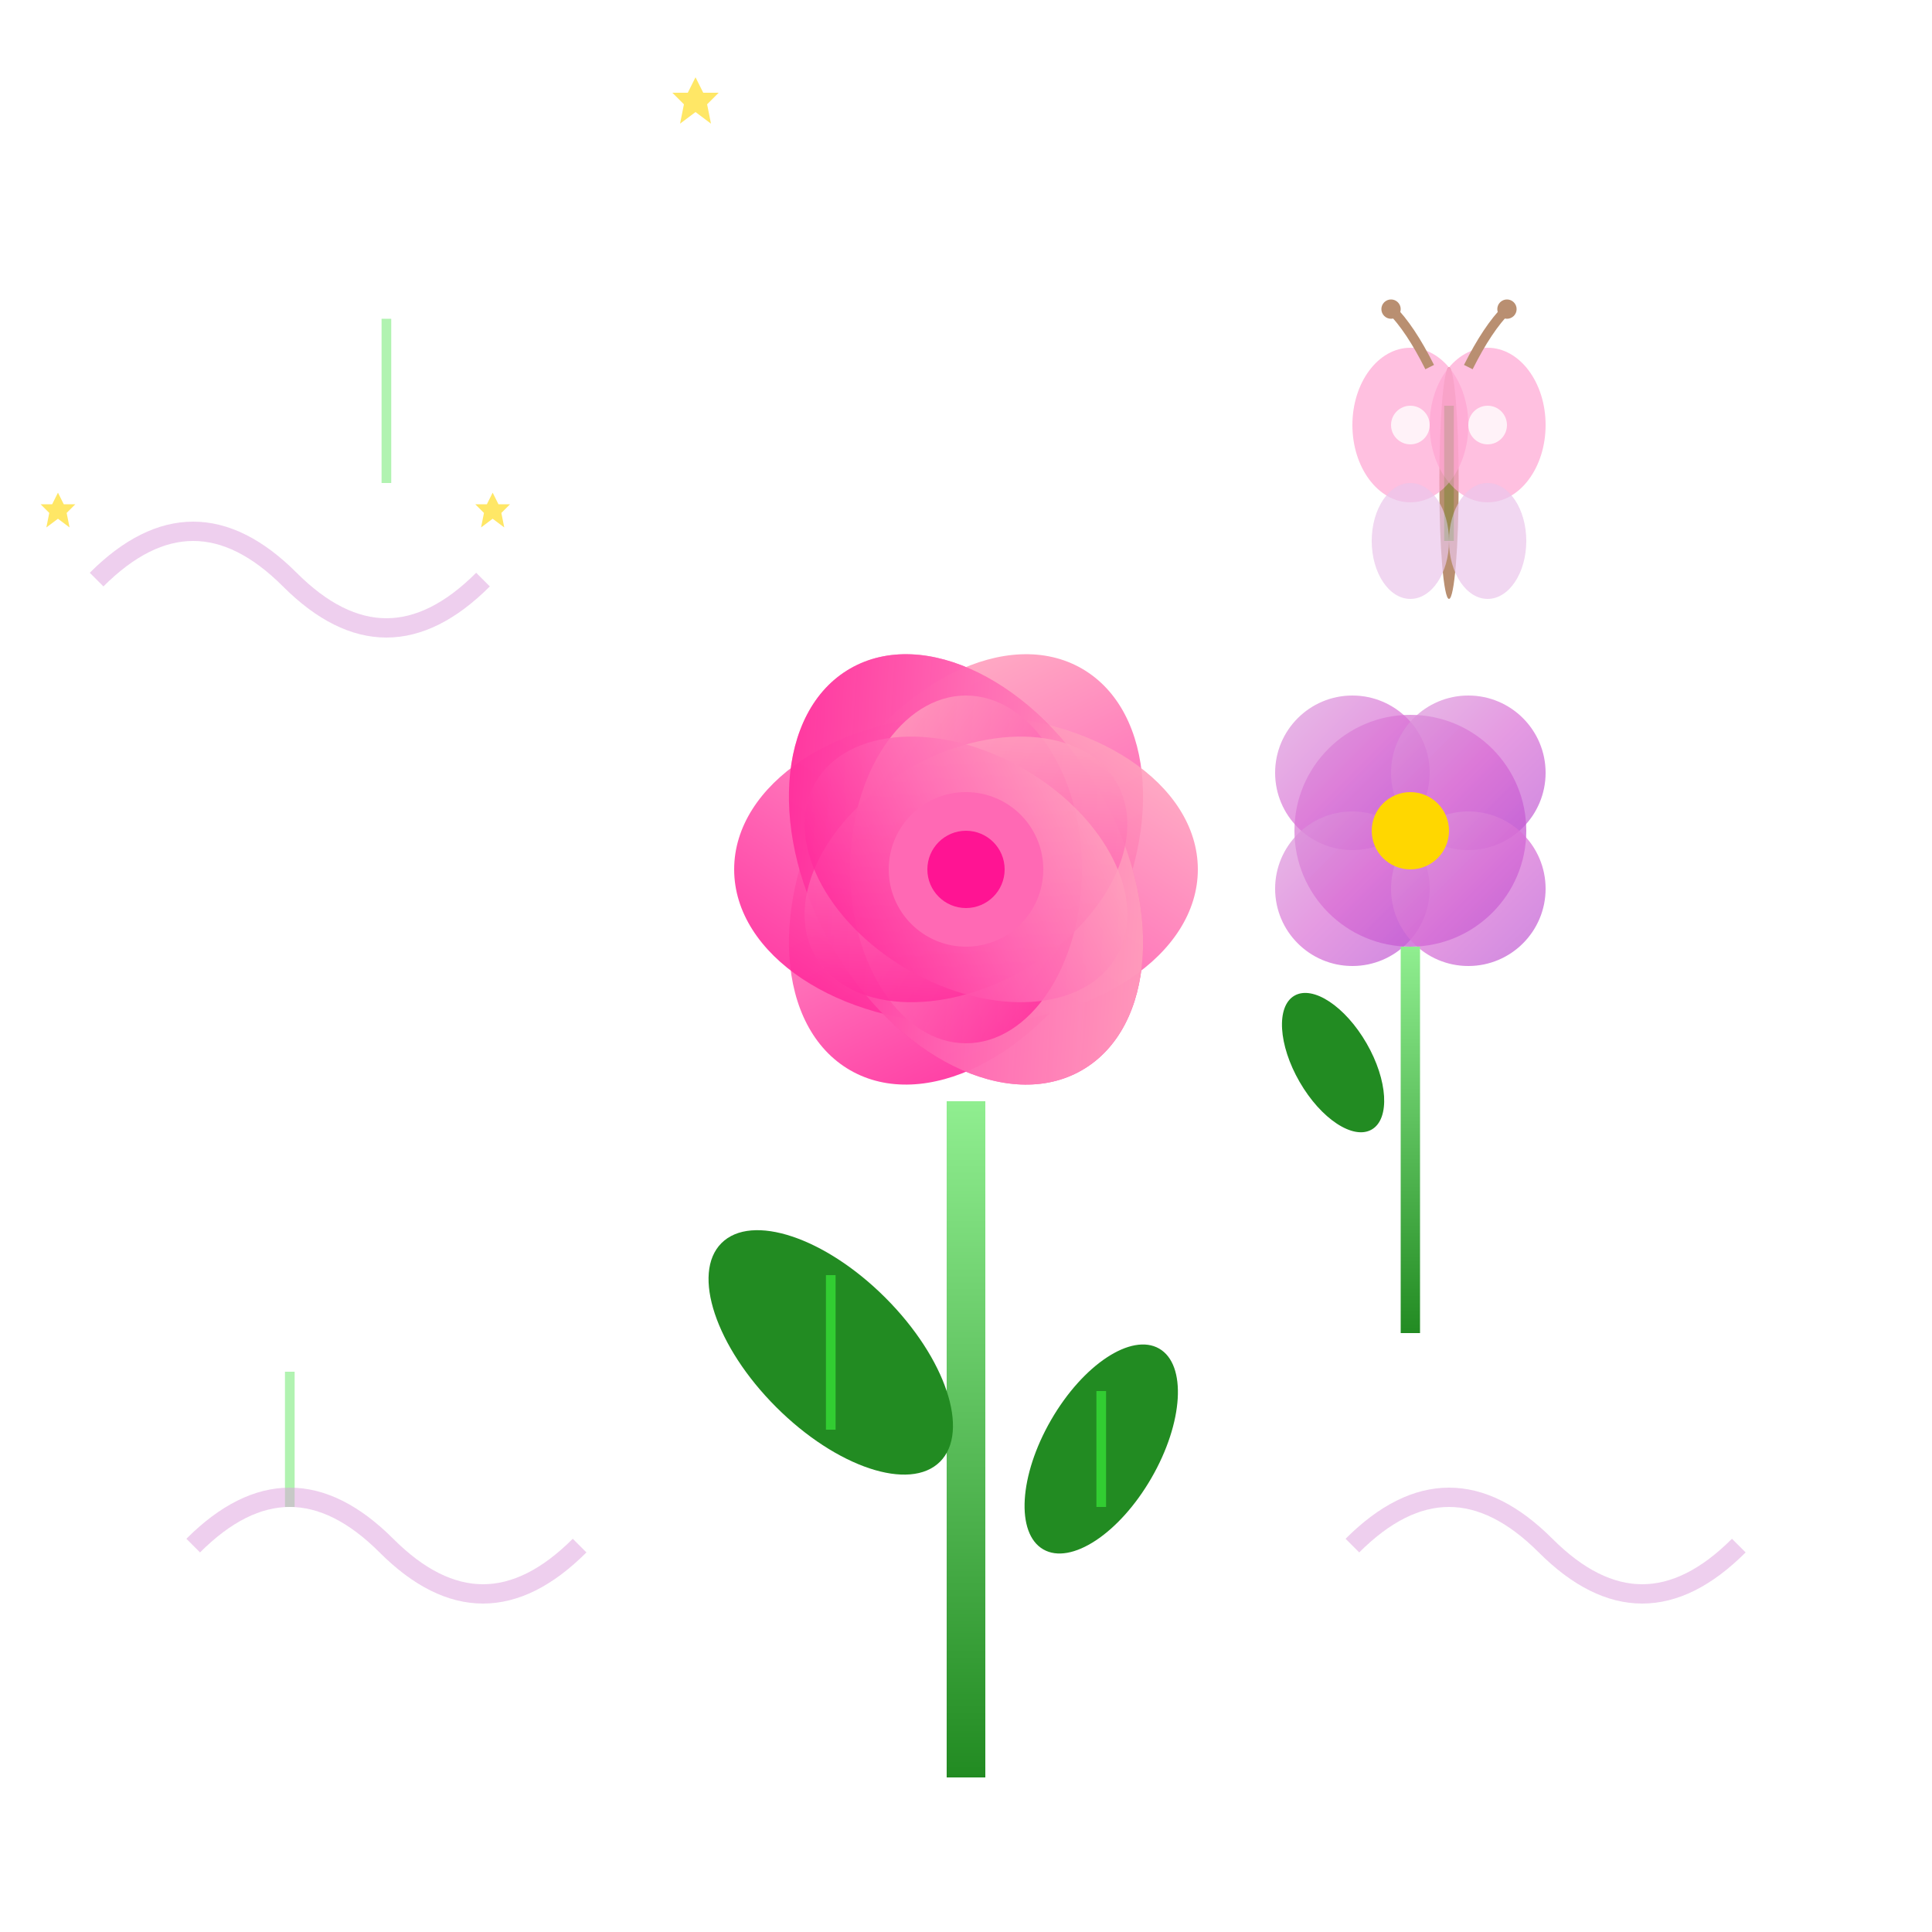<svg xmlns="http://www.w3.org/2000/svg" viewBox="0 0 100 100" width="100" height="100">
    <defs>
        <linearGradient id="petalGradient1" x1="0%" y1="0%" x2="100%" y2="100%">
            <stop offset="0%" style="stop-color:#FFB6C1;stop-opacity:1" />
            <stop offset="50%" style="stop-color:#FF69B4;stop-opacity:1" />
            <stop offset="100%" style="stop-color:#FF1493;stop-opacity:1" />
        </linearGradient>
        <linearGradient id="petalGradient2" x1="0%" y1="0%" x2="100%" y2="100%">
            <stop offset="0%" style="stop-color:#DDA0DD;stop-opacity:1" />
            <stop offset="50%" style="stop-color:#DA70D6;stop-opacity:1" />
            <stop offset="100%" style="stop-color:#BA55D3;stop-opacity:1" />
        </linearGradient>
        <linearGradient id="stemGradient" x1="0%" y1="0%" x2="0%" y2="100%">
            <stop offset="0%" style="stop-color:#90EE90;stop-opacity:1" />
            <stop offset="100%" style="stop-color:#228B22;stop-opacity:1" />
        </linearGradient>
        <filter id="flowerGlow" x="-20%" y="-20%" width="140%" height="140%">
            <feGaussianBlur stdDeviation="1" result="coloredBlur"/>
            <feMerge>
                <feMergeNode in="coloredBlur"/>
                <feMergeNode in="SourceGraphic"/>
            </feMerge>
        </filter>
    </defs>
    
    <!-- Main rose -->
    <g transform="translate(35, 25)" filter="url(#flowerGlow)">
        <!-- Rose petals - outer layer -->
        <ellipse cx="15" cy="20" rx="8" ry="12" fill="url(#petalGradient1)" transform="rotate(-30 15 20)" opacity="0.9"/>
        <ellipse cx="15" cy="20" rx="8" ry="12" fill="url(#petalGradient1)" transform="rotate(30 15 20)" opacity="0.9"/>
        <ellipse cx="15" cy="20" rx="8" ry="12" fill="url(#petalGradient1)" transform="rotate(90 15 20)" opacity="0.9"/>
        <ellipse cx="15" cy="20" rx="8" ry="12" fill="url(#petalGradient1)" transform="rotate(150 15 20)" opacity="0.9"/>
        
        <!-- Rose petals - middle layer -->
        <ellipse cx="15" cy="20" rx="6" ry="9" fill="url(#petalGradient1)" transform="rotate(0 15 20)" opacity="0.8"/>
        <ellipse cx="15" cy="20" rx="6" ry="9" fill="url(#petalGradient1)" transform="rotate(60 15 20)" opacity="0.8"/>
        <ellipse cx="15" cy="20" rx="6" ry="9" fill="url(#petalGradient1)" transform="rotate(120 15 20)" opacity="0.8"/>
        
        <!-- Rose center -->
        <circle cx="15" cy="20" r="4" fill="#FF69B4"/>
        <circle cx="15" cy="20" r="2" fill="#FF1493"/>
        
        <!-- Rose stem -->
        <rect x="14" y="32" width="2" height="35" fill="url(#stemGradient)"/>
        
        <!-- Rose leaves -->
        <ellipse cx="8" cy="45" rx="4" ry="8" fill="#228B22" transform="rotate(-45 8 45)"/>
        <ellipse cx="22" cy="50" rx="3" ry="6" fill="#228B22" transform="rotate(30 22 50)"/>
        
        <!-- Leaf veins -->
        <path d="M8,41 Q8,45 8,49" stroke="#32CD32" stroke-width="0.5" fill="none"/>
        <path d="M22,47 Q22,50 22,53" stroke="#32CD32" stroke-width="0.5" fill="none"/>
    </g>
    
    <!-- Smaller decorative flowers -->
    <g transform="translate(65, 35)">
        <!-- Small flower 1 -->
        <circle cx="8" cy="8" r="6" fill="url(#petalGradient2)" opacity="0.8"/>
        <circle cx="5" cy="5" r="4" fill="url(#petalGradient2)" opacity="0.7"/>
        <circle cx="11" cy="5" r="4" fill="url(#petalGradient2)" opacity="0.7"/>
        <circle cx="5" cy="11" r="4" fill="url(#petalGradient2)" opacity="0.7"/>
        <circle cx="11" cy="11" r="4" fill="url(#petalGradient2)" opacity="0.7"/>
        <circle cx="8" cy="8" r="2" fill="#FFD700"/>
        
        <!-- Small stem -->
        <rect x="7.5" y="14" width="1" height="20" fill="url(#stemGradient)"/>
        
        <!-- Small leaf -->
        <ellipse cx="4" cy="20" rx="2" ry="4" fill="#228B22" transform="rotate(-30 4 20)"/>
    </g>
    
    <!-- Baby's breath -->
    <g opacity="0.7">
        <circle cx="20" cy="15" r="1.5" fill="#FFFFFF"/>
        <circle cx="75" cy="20" r="1" fill="#FFFFFF"/>
        <circle cx="15" cy="70" r="1" fill="#FFFFFF"/>
        <circle cx="80" cy="65" r="1.5" fill="#FFFFFF"/>
        <circle cx="25" cy="75" r="1" fill="#FFFFFF"/>
        
        <!-- Tiny stems for baby's breath -->
        <line x1="20" y1="16.5" x2="20" y2="25" stroke="#90EE90" stroke-width="0.5"/>
        <line x1="75" y1="21" x2="75" y2="28" stroke="#90EE90" stroke-width="0.5"/>
        <line x1="15" y1="71" x2="15" y2="78" stroke="#90EE90" stroke-width="0.5"/>
    </g>
    
    <!-- Decorative swirls -->
    <g fill="none" stroke="#DDA0DD" stroke-width="1" opacity="0.5">
        <path d="M10,80 Q15,75 20,80 Q25,85 30,80"/>
        <path d="M70,80 Q75,75 80,80 Q85,85 90,80"/>
        <path d="M5,30 Q10,25 15,30 Q20,35 25,30"/>
    </g>
    
    <!-- Butterfly accent -->
    <g transform="translate(70, 15)" opacity="0.6">
        <!-- Butterfly body -->
        <ellipse cx="5" cy="10" rx="0.5" ry="6" fill="#8B4513"/>
        
        <!-- Butterfly wings -->
        <ellipse cx="3" cy="7" rx="3" ry="4" fill="#FF69B4" opacity="0.7"/>
        <ellipse cx="7" cy="7" rx="3" ry="4" fill="#FF69B4" opacity="0.7"/>
        <ellipse cx="3" cy="13" rx="2" ry="3" fill="#DDA0DD" opacity="0.7"/>
        <ellipse cx="7" cy="13" rx="2" ry="3" fill="#DDA0DD" opacity="0.7"/>
        
        <!-- Wing patterns -->
        <circle cx="3" cy="7" r="1" fill="#FFFFFF" opacity="0.8"/>
        <circle cx="7" cy="7" r="1" fill="#FFFFFF" opacity="0.8"/>
        
        <!-- Antennae -->
        <path d="M4,4 Q3,2 2,1" stroke="#8B4513" stroke-width="0.5" fill="none"/>
        <path d="M6,4 Q7,2 8,1" stroke="#8B4513" stroke-width="0.5" fill="none"/>
        <circle cx="2" cy="1" r="0.5" fill="#8B4513"/>
        <circle cx="8" cy="1" r="0.5" fill="#8B4513"/>
    </g>
    
    <!-- Sparkle effects -->
    <g fill="#FFD700" opacity="0.6">
        <polygon points="90,10 91,12 93,12 91.5,13.5 92,16 90,14.5 88,16 88.5,13.5 87,12 89,12" transform="scale(0.4)"/>
        <polygon points="10,85 11,87 13,87 11.5,88.5 12,91 10,89.5 8,91 8.5,88.5 7,87 9,87" transform="scale(0.3)"/>
        <polygon points="85,85 86,87 88,87 86.5,88.5 87,91 85,89.5 83,91 83.5,88.5 82,87 84,87" transform="scale(0.3)"/>
    </g>
</svg>